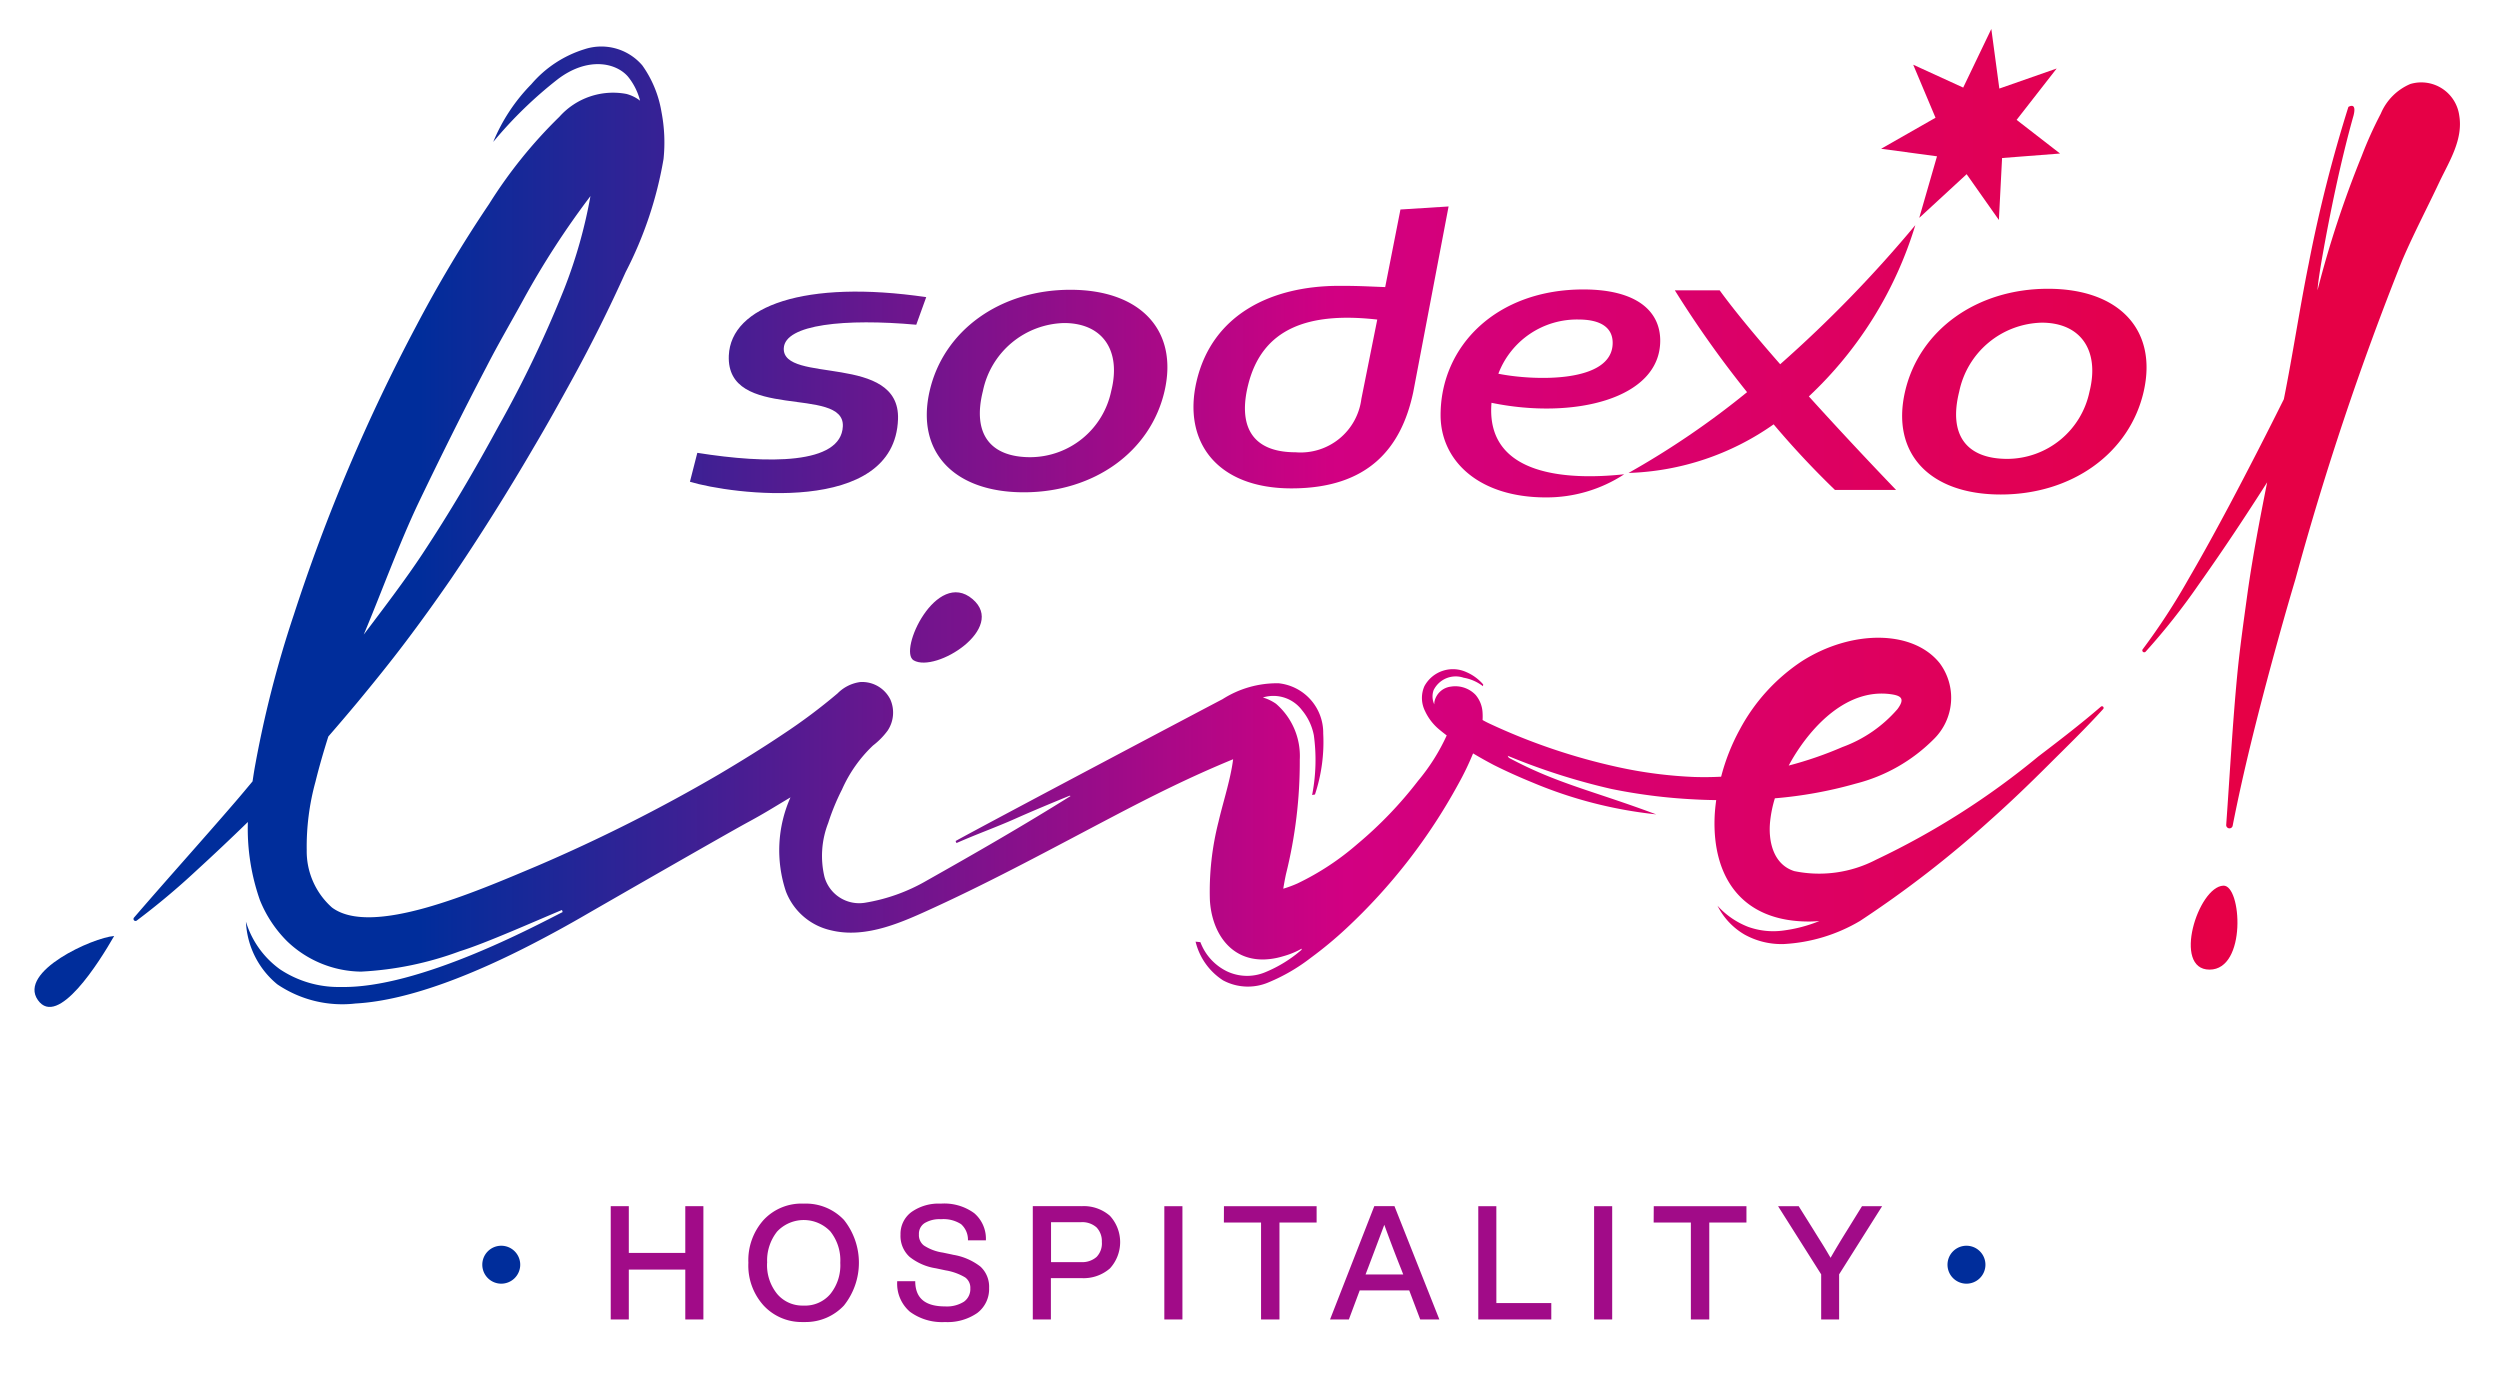 <svg xmlns:xlink="http://www.w3.org/1999/xlink" xmlns="http://www.w3.org/2000/svg" viewBox="0 0 145 80" width="145"  height="80" >
        <title>Logo Sodexo Live Hospitality</title>
        <defs>
          <linearGradient id="logo-header-linear-gradient" x1=".376" y1="-25.553" x2="30.104" y2="-25.553" gradientUnits="objectBoundingBox"><stop offset=".15" stop-color="#002d9b"></stop><stop offset=".53" stop-color="#d20082"></stop><stop offset=".9" stop-color="#e60046"></stop></linearGradient><linearGradient id="logo-header-linear-gradient-2" x1="-.036" y1="-1.476" x2="1.191" y2="-1.476" xlink:href="#logo-header-linear-gradient"></linearGradient><linearGradient id="logo-header-linear-gradient-3" x1="-6.42" y1="-1.977" x2="1.041" y2="-1.977" xlink:href="#logo-header-linear-gradient"></linearGradient><linearGradient id="logo-header-linear-gradient-4" x1="-44.617" y1="-21.513" x2="6.037" y2="-21.513" xlink:href="#logo-header-linear-gradient"></linearGradient><linearGradient id="logo-header-linear-gradient-5" x1="-11.577" y1="-25.784" x2="21.435" y2="-25.784" xlink:href="#logo-header-linear-gradient"></linearGradient><linearGradient id="logo-header-linear-gradient-6" x1="-4.341" y1="-6.056" x2="4.942" y2="-6.056" xlink:href="#logo-header-linear-gradient"></linearGradient><linearGradient id="logo-header-linear-gradient-7" x1="-2.596" y1="-8.675" x2="7.427" y2="-8.675" xlink:href="#logo-header-linear-gradient"></linearGradient><linearGradient id="logo-header-linear-gradient-8" x1="-3.516" y1="-8.627" x2="6.328" y2="-8.627" xlink:href="#logo-header-linear-gradient"></linearGradient><linearGradient id="logo-header-linear-gradient-9" x1="-9.968" y1="-9.176" x2="3.268" y2="-9.176" xlink:href="#logo-header-linear-gradient"></linearGradient><linearGradient id="logo-header-linear-gradient-10" x1="-7.354" y1="-8.484" x2="2.336" y2="-8.484" xlink:href="#logo-header-linear-gradient"></linearGradient><linearGradient id="logo-header-linear-gradient-11" x1="-5.349" y1="-6.48" x2="2.909" y2="-6.48" xlink:href="#logo-header-linear-gradient"></linearGradient><linearGradient id="logo-header-linear-gradient-12" x1="-6.149" y1="-8.388" x2="4.635" y2="-8.388" xlink:href="#logo-header-linear-gradient"></linearGradient>
        <linearGradient id="logo-header-linear-gradient" x1=".376" y1="-25.553" x2="30.104" y2="-25.553" gradientUnits="objectBoundingBox"><stop offset=".15" stop-color="#002d9b"></stop><stop offset=".53" stop-color="#d20082"></stop><stop offset=".9" stop-color="#e60046"></stop></linearGradient><linearGradient id="logo-header-linear-gradient-2" x1="-.036" y1="-1.476" x2="1.191" y2="-1.476" xlink:href="#logo-header-linear-gradient"></linearGradient><linearGradient id="logo-header-linear-gradient-3" x1="-6.42" y1="-1.977" x2="1.041" y2="-1.977" xlink:href="#logo-header-linear-gradient"></linearGradient><linearGradient id="logo-header-linear-gradient-4" x1="-44.617" y1="-21.513" x2="6.037" y2="-21.513" xlink:href="#logo-header-linear-gradient"></linearGradient><linearGradient id="logo-header-linear-gradient-5" x1="-11.577" y1="-25.784" x2="21.435" y2="-25.784" xlink:href="#logo-header-linear-gradient"></linearGradient><linearGradient id="logo-header-linear-gradient-6" x1="-4.341" y1="-6.056" x2="4.942" y2="-6.056" xlink:href="#logo-header-linear-gradient"></linearGradient><linearGradient id="logo-header-linear-gradient-7" x1="-2.596" y1="-8.675" x2="7.427" y2="-8.675" xlink:href="#logo-header-linear-gradient"></linearGradient><linearGradient id="logo-header-linear-gradient-8" x1="-3.516" y1="-8.627" x2="6.328" y2="-8.627" xlink:href="#logo-header-linear-gradient"></linearGradient><linearGradient id="logo-header-linear-gradient-9" x1="-9.968" y1="-9.176" x2="3.268" y2="-9.176" xlink:href="#logo-header-linear-gradient"></linearGradient><linearGradient id="logo-header-linear-gradient-10" x1="-7.354" y1="-8.484" x2="2.336" y2="-8.484" xlink:href="#logo-header-linear-gradient"></linearGradient><linearGradient id="logo-header-linear-gradient-11" x1="-5.349" y1="-6.48" x2="2.909" y2="-6.48" xlink:href="#logo-header-linear-gradient"></linearGradient><linearGradient id="logo-header-linear-gradient-12" x1="-6.149" y1="-8.388" x2="4.635" y2="-8.388" xlink:href="#logo-header-linear-gradient"></linearGradient></defs>
        <path d="M46.621 69.811a3 3 0 0 0-2.329.943 3.5 3.5 0 0 0-.886 2.487 3.452 3.452 0 0 0 .887 2.482 3 3 0 0 0 2.194.955h.248a3.038 3.038 0 0 0 2.212-.957 3.983 3.983 0 0 0 0-4.968 3.034 3.034 0 0 0-2.325-.942m-2.127 3.429a2.7 2.7 0 0 1 .583-1.817l.081-.081a2.128 2.128 0 0 1 3 .079 2.685 2.685 0 0 1 .577 1.823 2.645 2.645 0 0 1-.576 1.808 1.916 1.916 0 0 1-1.542.672H46.537a1.911 1.911 0 0 1-1.46-.673 2.647 2.647 0 0 1-.585-1.813M55.252 72.769l-.568-.119a2.717 2.717 0 0 1-1.1-.413.759.759 0 0 1-.286-.649.731.731 0 0 1 .32-.642 1.664 1.664 0 0 1 .96-.232 1.881 1.881 0 0 1 1.164.287 1.209 1.209 0 0 1 .4.9v.037h1.041v-.035a1.953 1.953 0 0 0-.676-1.537 2.937 2.937 0 0 0-1.941-.555 2.721 2.721 0 0 0-1.7.486 1.574 1.574 0 0 0-.636 1.31 1.639 1.639 0 0 0 .525 1.29 3.228 3.228 0 0 0 1.53.665l.559.119a3.253 3.253 0 0 1 1.135.409.735.735 0 0 1 .3.634.9.9 0 0 1-.371.775 1.859 1.859 0 0 1-1.09.273c-1.149 0-1.716-.467-1.734-1.426v-.035h-1.047v.034a2.146 2.146 0 0 0 .741 1.738 3.135 3.135 0 0 0 1.84.6c.061 0 .123 0 .185-.005a3.024 3.024 0 0 0 1.879-.525 1.741 1.741 0 0 0 .686-1.452 1.588 1.588 0 0 0-.5-1.236 3.49 3.49 0 0 0-1.617-.692M62.702 69.957h-2.8v6.573h1.05v-2.4h1.752a2.324 2.324 0 0 0 1.673-.563 2.259 2.259 0 0 0 0-3.048 2.31 2.31 0 0 0-1.668-.56m1.2 2.092a1.13 1.13 0 0 1-.307.851 1.258 1.258 0 0 1-.908.3H60.96v-2.315h1.737a1.245 1.245 0 0 1 .9.3 1.15 1.15 0 0 1 .309.863M67.531 69.958h1.05v6.571h-1.05zM70.985 70.907h2.156v5.622h1.068v-5.621h2.155v-.95h-5.375ZM80.881 69.957h-1.172l-2.547 6.522-.02.05h1.092l.63-1.688h2.87l.639 1.688h1.11l-2.595-6.549Zm-1.528 3.568q.358-.944.936-2.486c.339.931.669 1.8.98 2.573l.118.306h-2.185l.151-.394ZM86.788 69.958H85.74v6.571h4.235v-.95h-3.186ZM92.458 69.958h1.049v6.571h-1.049zM95.912 70.87v.037h2.158v5.622h1.068v-5.621h2.156v-.95h-5.376ZM107.997 69.958l-.851 1.377c-.348.556-.675 1.1-.972 1.617l-.1-.169-.029-.049a21.046 21.046 0 0 0-.369-.613q-.338-.538-.484-.776l-.868-1.386h-1.196l2.5 3.953v2.618h1.041v-2.618l2.494-3.953Z" fill="#A10B88"></path><path d="M114.055 72.253a1.1 1.1 0 1 1-1.1 1.1 1.1 1.1 0 0 1 1.1-1.1M29.073 72.253a1.1 1.1 0 1 1-1.1 1.1 1.1 1.1 0 0 1 1.1-1.1" fill="#002D9B"></path><path d="M39.747 69.958v2.711h-3.276v-2.711h-1.049v6.571h1.049v-2.893h3.276v2.893h1.05v-6.571Z" fill="#A10B88"></path><path d="M475.736 431.061c1.151 1.638 3.557-2.2 4.424-3.716-1.226.089-5.594 2.055-4.424 3.716Z" transform="translate(-473.539 -373.057)" fill="url(&quot;#logo-header-linear-gradient&quot;)"></path><path d="M597.833 393.924c-1.159 1-2.419 1.968-3.633 2.892a45.061 45.061 0 0 1-9.417 5.992 7.139 7.139 0 0 1-4.737.66c-1.24-.391-1.527-1.771-1.4-2.915a7.018 7.018 0 0 1 .271-1.308 24.632 24.632 0 0 0 4.7-.854 9.766 9.766 0 0 0 4.52-2.58 3.359 3.359 0 0 0 .335-4.411c-1.57-1.953-5.133-1.925-7.985-.109a10.889 10.889 0 0 0-3.6 3.955 11.909 11.909 0 0 0-1.086 2.745q-.774.041-1.552.017a25.491 25.491 0 0 1-4.43-.572 35.5 35.5 0 0 1-7.47-2.532 5.615 5.615 0 0 1-.385-.2 3.425 3.425 0 0 0 0-.421 1.727 1.727 0 0 0-.4-1.031 1.627 1.627 0 0 0-1.441-.485 1.107 1.107 0 0 0-.95.872 1.5 1.5 0 0 0-.011.155 1.1 1.1 0 0 1-.04-.816 1.428 1.428 0 0 1 1.748-.726 2.531 2.531 0 0 1 1.114.49l.018-.1a2.692 2.692 0 0 0-.981-.718 1.878 1.878 0 0 0-2.432.82 1.7 1.7 0 0 0 .042 1.448 3.044 3.044 0 0 0 .839 1.078c.138.115.276.222.414.328a11.562 11.562 0 0 1-1.656 2.627 23.2 23.2 0 0 1-3.531 3.677 15.43 15.43 0 0 1-3.469 2.281 6.738 6.738 0 0 1-.823.305c.041-.266.094-.551.157-.847a26.908 26.908 0 0 0 .8-6.642 4 4 0 0 0-1.378-3.237 2.626 2.626 0 0 0-.762-.365 2.078 2.078 0 0 1 2.267.734 3.233 3.233 0 0 1 .689 1.458 10.568 10.568 0 0 1-.1 3.463l.165-.028a9.66 9.66 0 0 0 .479-3.539 2.889 2.889 0 0 0-2.581-2.912 5.869 5.869 0 0 0-3.265.926c-.53.271-13.388 7.068-15.477 8.223l.052.119c1.107-.493 2.31-.923 3.366-1.394s2.125-.913 3.2-1.355l.05.022c-2.816 1.761-5.55 3.33-8.335 4.9a10.507 10.507 0 0 1-3.6 1.29 2.09 2.09 0 0 1-2.337-1.5 5.245 5.245 0 0 1 .216-3.127 13.01 13.01 0 0 1 .8-1.943 7.936 7.936 0 0 1 1.8-2.553 4.29 4.29 0 0 0 .849-.865 1.884 1.884 0 0 0 .156-1.8 1.824 1.824 0 0 0-1.75-1.014 2.264 2.264 0 0 0-1.309.655 32.984 32.984 0 0 1-3.163 2.367c-1.2.806-2.45 1.577-3.711 2.325a95.456 95.456 0 0 1-10.545 5.314c-3.711 1.565-9.616 4.125-11.908 2.416a4.361 4.361 0 0 1-1.465-3.335 14.177 14.177 0 0 1 .507-3.959c.216-.875.47-1.751.747-2.626q.842-.968 1.665-1.953c.959-1.158 1.906-2.328 2.812-3.528s1.785-2.423 2.639-3.662a134.292 134.292 0 0 0 4.809-7.649c.772-1.3 1.5-2.617 2.23-3.944a87.498 87.498 0 0 0 3.086-6.193 22.451 22.451 0 0 0 2.2-6.564 9.3 9.3 0 0 0-.12-2.735 6.463 6.463 0 0 0-1.11-2.694 3.126 3.126 0 0 0-3.355-.939 6.627 6.627 0 0 0-3.083 2.03 10.422 10.422 0 0 0-2.209 3.346 24.155 24.155 0 0 1 3.738-3.633c1.707-1.3 3.345-.983 4.066-.167a3.657 3.657 0 0 1 .712 1.409 2.214 2.214 0 0 0-.789-.391 4.17 4.17 0 0 0-3.887 1.321 27.32 27.32 0 0 0-4.079 5.06 75.255 75.255 0 0 0-4.232 7.086 104.4 104.4 0 0 0-7.1 16.754 63.067 63.067 0 0 0-2.282 8.963q-.056.342-.107.687c-.33.395-.658.791-.994 1.18-1.943 2.256-3.939 4.465-5.882 6.722a.119.119 0 0 0-.006.147.117.117 0 0 0 .163.025 42.285 42.285 0 0 0 3.447-2.887q1.525-1.395 3-2.831a12.494 12.494 0 0 0 .7 4.534 7.114 7.114 0 0 0 1.587 2.393 6.3 6.3 0 0 0 4.278 1.751 19.2 19.2 0 0 0 5.742-1.186c1.454-.444 4.509-1.807 5.913-2.39l.037.122c-1.567.792-8.34 4.436-12.865 4.345a6.139 6.139 0 0 1-3.529-1.025 5.315 5.315 0 0 1-1.975-2.763 4.981 4.981 0 0 0 1.82 3.634 6.705 6.705 0 0 0 4.538 1.112c3.269-.178 7.206-1.887 10.115-3.379a70.645 70.645 0 0 0 3.345-1.832c1.485-.855 7.641-4.392 9.21-5.256 1.094-.59 1.478-.849 2.556-1.489a7.548 7.548 0 0 0-.265 5.456 3.645 3.645 0 0 0 2.589 2.249c2.08.521 4.235-.5 6.08-1.347 3.466-1.594 6.85-3.433 10.215-5.2 2.4-1.261 4.571-2.348 7.054-3.369a8.752 8.752 0 0 1-.075.488c-.194 1.063-.528 2.092-.773 3.142a16.322 16.322 0 0 0-.5 4.532c.1 1.806 1.121 3.472 3.1 3.452a4.129 4.129 0 0 0 1.123-.18 4.745 4.745 0 0 0 1.1-.448l-.007.068a7.619 7.619 0 0 1-2.079 1.288 2.728 2.728 0 0 1-2.271-.052 3.093 3.093 0 0 1-1.516-1.681l-.279-.029a3.708 3.708 0 0 0 1.592 2.244 3.047 3.047 0 0 0 2.655.111 10.634 10.634 0 0 0 2.425-1.41 22.876 22.876 0 0 0 2.063-1.709 33.071 33.071 0 0 0 6.5-8.372 16.379 16.379 0 0 0 .86-1.783q.59.353 1.2.673c.742.373 1.5.711 2.263 1.023a25.287 25.287 0 0 0 7.158 1.841c-3.675-1.375-5.755-1.78-8.547-3.283l-.07-.118a37.324 37.324 0 0 0 6.028 1.928 31.807 31.807 0 0 0 4.733.6c.444.026.89.039 1.336.045-.045.33-.08.662-.093 1-.126 3.468 1.574 6.051 5.487 6.042.2 0 .4-.014.59-.027a8.4 8.4 0 0 1-2.1.551 4.312 4.312 0 0 1-2.04-.218 4.677 4.677 0 0 1-1.769-1.221 4.017 4.017 0 0 0 1.559 1.666 4.4 4.4 0 0 0 2.295.555 9.678 9.678 0 0 0 4.413-1.34 62.511 62.511 0 0 0 7.555-5.849c1.157-1.027 2.27-2.1 3.357-3.184s2.161-2.122 3.191-3.257a.1.1 0 0 0 0-.131.1.1 0 0 0-.127-.012Zm-17.907 3.052c1.174-1.987 3.206-4.09 5.679-3.774.683.087.856.281.424.869a7.711 7.711 0 0 1-3.192 2.2 21.543 21.543 0 0 1-3.118 1.075q.1-.186.207-.37ZM500.252 382.1c1.27-2.644 2.576-5.28 3.936-7.873.664-1.3 1.422-2.592 2.122-3.869a48.671 48.671 0 0 1 3.911-6.041 28.421 28.421 0 0 1-1.516 5.366 66.632 66.632 0 0 1-3.815 7.977c-1.407 2.592-2.8 4.966-4.427 7.43-.94 1.422-2.161 3.035-3.391 4.659 1.044-2.482 2.028-5.219 3.18-7.649Z" transform="translate(-475.975 -352.943)" fill="url(&quot;#logo-header-linear-gradient-2&quot;)"></path><path d="M664.749 360.506a2.222 2.222 0 0 0-2.837-1.825 3.219 3.219 0 0 0-1.712 1.719 22.816 22.816 0 0 0-1.109 2.46 60.583 60.583 0 0 0-2.562 7.784c.026-.483.192-1.48.362-2.416.326-1.8.93-4.894 1.728-7.721.205-.821-.3-.495-.3-.495a82.6 82.6 0 0 0-2.3 9.086c-.515 2.532-.932 5.33-1.442 7.863a264.126 264.126 0 0 1-3.137 6.108c-.77 1.443-1.553 2.88-2.377 4.292a37.692 37.692 0 0 1-2.669 4.1.11.11 0 0 0 .168.143 38.065 38.065 0 0 0 3.067-3.88 130.911 130.911 0 0 0 2.779-4.083q.608-.927 1.2-1.858c-.419 2.108-.825 4.219-1.128 6.348-.216 1.579-.444 3.161-.6 4.747-.28 2.916-.437 5.855-.647 8.772a.19.19 0 0 0 .154.2.188.188 0 0 0 .221-.15c.63-3.214 1.438-6.389 2.292-9.548.43-1.578.871-3.154 1.34-4.722a171.724 171.724 0 0 1 6.207-18.535c.663-1.544 1.448-3.034 2.162-4.554.571-1.192 1.372-2.441 1.14-3.835Z" transform="translate(-522.113 -353.809)" fill="url(&quot;#logo-header-linear-gradient-3&quot;)"></path><path d="M652.255 423.186c-1.469.067-2.972 4.87-.8 4.87s1.858-4.919.8-4.87Z" transform="translate(-523.301 -371.818)" fill="url(&quot;#logo-header-linear-gradient-4&quot;)"></path><path d="M550.266 400.015c-2.094-1.784-4.339 3.02-3.414 3.554 1.286.741 5.402-1.86 3.414-3.554Z" transform="translate(-493.857 -365.267)" fill="url(&quot;#logo-header-linear-gradient-5&quot;)"></path><path d="m581.524 368.566-.885 4.5c-1.068-.037-1.406-.072-2.663-.072-3.934 0-7.369 1.654-8.276 5.534-.817 3.5 1.17 6.213 5.5 6.213 4.439 0 6.371-2.315 7.064-5.572l2.052-10.779Zm-2.266 10.981a3.552 3.552 0 0 1-3.817 3.1c-2.631 0-3.324-1.631-2.747-3.925.816-3.257 3.472-4.227 7.485-3.772Z" transform="translate(-500.298 -356.415)" fill="url(&quot;#logo-header-linear-gradient-6&quot;)"></path><path d="m541.823 377.2.578-1.6c-7.033-1.033-11.33.517-11.45 3.388-.161 3.856 6.714 1.716 6.614 4.1-.094 2.24-4.379 2.187-8.441 1.542l-.428 1.677c2.356.719 11.876 2.018 12.069-3.631.132-3.845-6.715-2.022-6.626-4.112.061-1.393 3.584-1.732 7.684-1.364Z" transform="translate(-488.68 -358.366)" fill="url(&quot;#logo-header-linear-gradient-7&quot;)"></path><path d="M556.229 375.13c-4.077 0-7.356 2.359-8.161 5.872s1.387 5.874 5.464 5.874 7.354-2.359 8.161-5.874-1.393-5.872-5.464-5.872ZM558.6 381a4.814 4.814 0 0 1-4.689 3.84c-2.329 0-3.377-1.35-2.753-3.84a4.934 4.934 0 0 1 4.712-3.941c2.225.002 3.323 1.585 2.73 3.941Z" transform="translate(-494.149 -358.323)" fill="url(&quot;#logo-header-linear-gradient-8&quot;)"></path><path d="m628.614 361.563-1.03 3.571 2.749-2.534 1.87 2.656.185-3.594 3.363-.26-2.52-1.952 2.324-2.98-3.326 1.164-.465-3.457-1.631 3.4-2.9-1.327 1.295 3.076-3.156 1.8Z" transform="translate(-516.268 -352.497)" fill="url(&quot;#logo-header-linear-gradient-9&quot;)"></path><path d="M634.98 375.047c-4.141 0-7.47 2.4-8.29 5.966s1.41 5.966 5.55 5.966 7.471-2.4 8.29-5.966-1.409-5.966-5.55-5.966Zm2.409 5.966a4.89 4.89 0 0 1-4.762 3.9c-2.365 0-3.43-1.37-2.795-3.9a5.009 5.009 0 0 1 4.783-4c2.262-.003 3.375 1.605 2.774 4Z" transform="translate(-516.198 -358.298)" fill="url(&quot;#logo-header-linear-gradient-10&quot;)"></path><path d="M621.394 369.9a73.438 73.438 0 0 1-7.837 8.067c-1.361-1.554-2.641-3.087-3.51-4.286h-2.6a60.864 60.864 0 0 0 4.189 5.905 48.714 48.714 0 0 1-6.875 4.686 15.425 15.425 0 0 0 8.416-2.819 50.906 50.906 0 0 0 3.558 3.806h3.546s-2.442-2.527-5.061-5.426a22.614 22.614 0 0 0 6.174-9.933Z" transform="translate(-510.306 -356.841)" fill="url(&quot;#logo-header-linear-gradient-11&quot;)"></path><path d="M592.525 382.115c0-.147.008-.294.019-.441 4.726.981 9.786-.206 9.786-3.605 0-1.711-1.364-2.969-4.459-2.969-5.019 0-8.28 3.258-8.28 7.293 0 2.6 2.162 4.769 6.112 4.769a8.225 8.225 0 0 0 4.538-1.342c-3.464.371-7.716 0-7.716-3.705Zm5.066-5.271c1.283 0 1.981.465 1.981 1.354 0 2.36-4.6 2.2-6.63 1.79a4.875 4.875 0 0 1 4.649-3.144Z" transform="translate(-506.037 -358.312)" fill="url(&quot;#logo-header-linear-gradient-12&quot;)"></path>
      </svg>